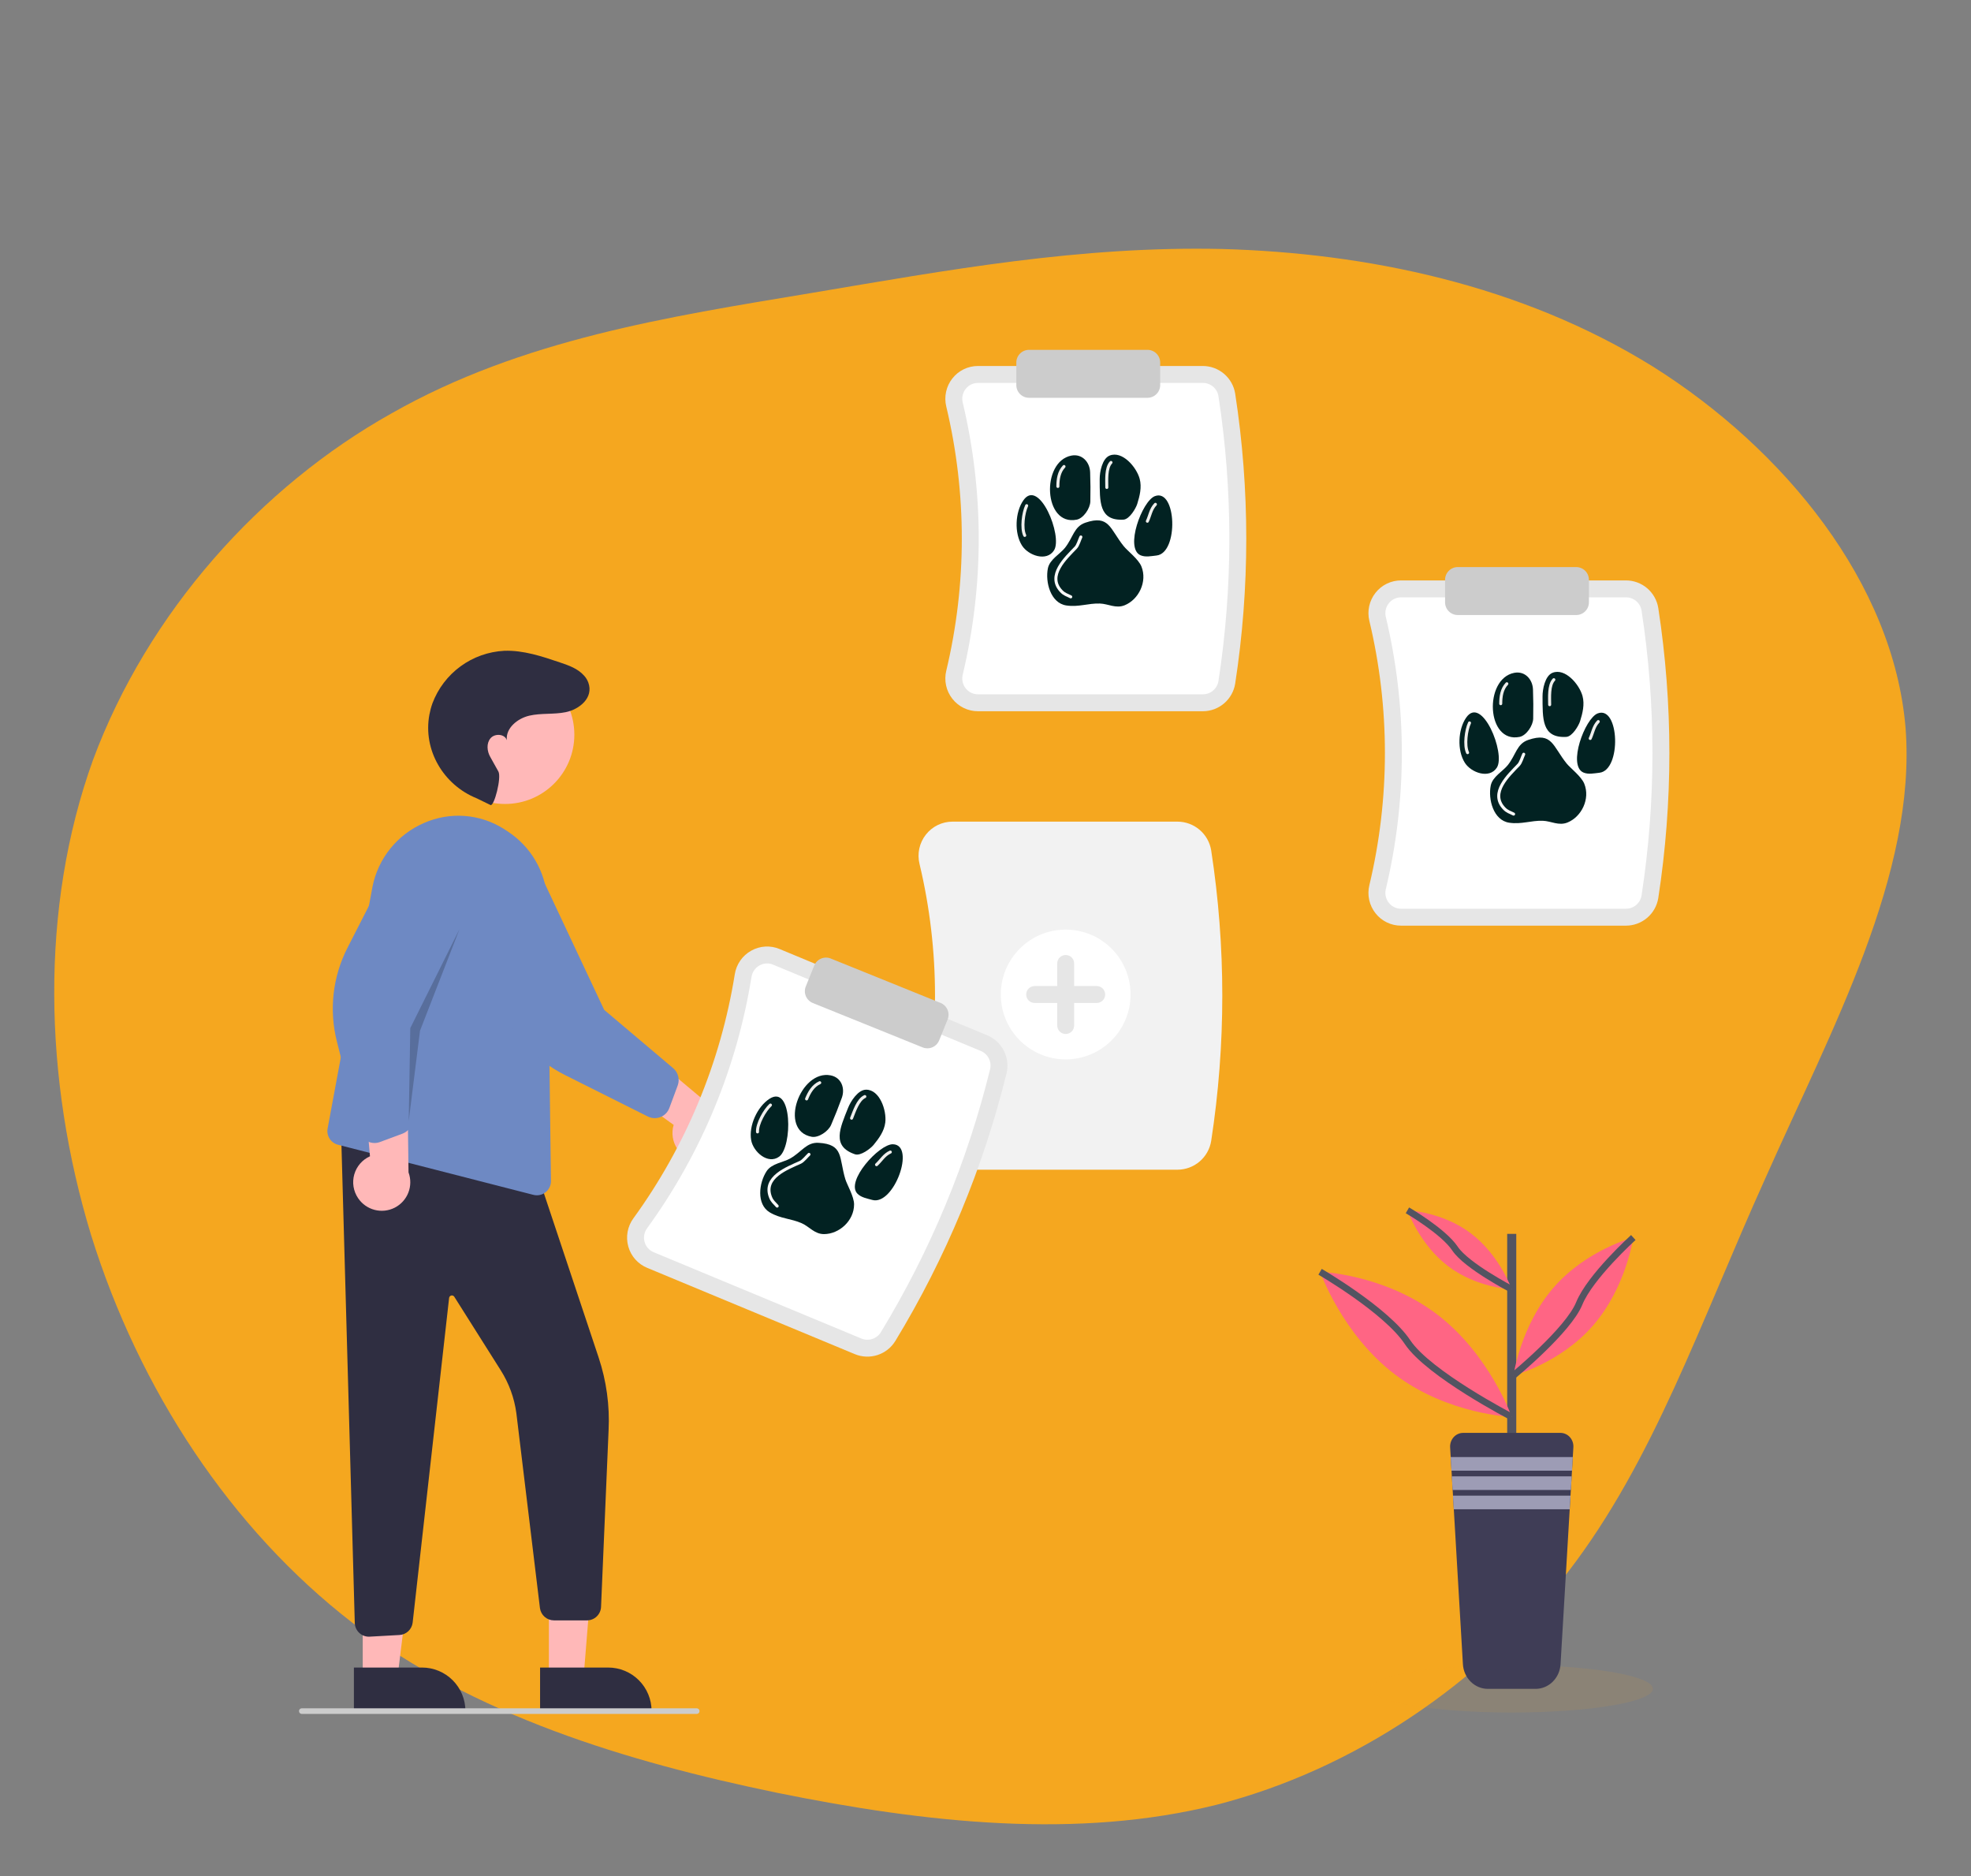<svg width="394" height="375" viewBox="0 0 394 375" fill="none" xmlns="http://www.w3.org/2000/svg">
<rect x="0" y="0" width="394" height="375" fill="#808080" stroke="none"/>
<g clip-path="url(#clip0_1147_3767)">
<path d="M161.848 58.617C189.584 53.947 215.87 49.124 244.38 49.765C273.05 50.566 303.944 56.832 330.43 73.272C356.594 89.715 378.51 116.491 380.92 145.474C383.169 174.62 366.074 205.809 353.018 235.204C339.801 264.438 330.621 291.877 313.417 314.207C296.052 336.377 270.822 353.599 243.234 360.685C215.486 367.61 185.379 364.401 155.29 358.291C125.04 352.022 94.807 342.852 70.427 324.306C46.21 305.597 27.844 277.834 18.196 246.798C8.71 215.6 7.94 181.452 18.581 151.911C29.545 122.367 52.081 97.268 78.263 82.618C104.285 67.809 133.791 63.289 161.848 58.617Z" fill="#F5A71F"/>
<g clip-path="url(#clip1_1147_3767)">
<path d="M240.459 142.145H195.497C194.512 142.148 193.54 141.927 192.655 141.497C191.769 141.068 190.993 140.443 190.385 139.668C189.766 138.886 189.334 137.974 189.122 137C188.909 136.026 188.921 135.016 189.158 134.048C193.302 116.691 193.302 98.602 189.157 81.245C188.921 80.276 188.909 79.267 189.122 78.293C189.334 77.319 189.766 76.407 190.385 75.625C190.992 74.85 191.769 74.225 192.654 73.795C193.54 73.366 194.512 73.144 195.497 73.147H240.459C242.011 73.152 243.512 73.707 244.693 74.715C245.874 75.722 246.659 77.116 246.909 78.648C249.868 97.867 249.868 117.426 246.909 136.645C246.659 138.177 245.874 139.571 244.693 140.578C243.512 141.586 242.011 142.141 240.459 142.145Z" fill="#E6E6E6"/>
<path d="M195.497 76.53C195.024 76.529 194.557 76.635 194.132 76.841C193.706 77.047 193.333 77.347 193.041 77.719C192.741 78.1 192.531 78.545 192.428 79.019C192.325 79.493 192.332 79.984 192.447 80.456C196.715 98.332 196.715 116.961 192.448 134.836C192.332 135.308 192.325 135.799 192.428 136.273C192.531 136.747 192.741 137.192 193.041 137.573C193.333 137.944 193.706 138.245 194.132 138.451C194.557 138.657 195.024 138.764 195.497 138.762H240.459C241.204 138.762 241.926 138.498 242.495 138.016C243.064 137.534 243.443 136.866 243.565 136.13C246.472 117.252 246.472 98.04 243.565 79.162C243.443 78.426 243.064 77.758 242.495 77.276C241.926 76.794 241.204 76.53 240.459 76.53L195.497 76.53Z" fill="white"/>
<path d="M325.037 184.998H280.074C279.09 185.001 278.118 184.779 277.232 184.35C276.346 183.921 275.57 183.295 274.963 182.521C274.344 181.739 273.912 180.826 273.699 179.852C273.487 178.878 273.499 177.869 273.735 176.9C277.879 159.543 277.879 141.454 273.735 124.097C273.499 123.129 273.487 122.119 273.699 121.146C273.912 120.172 274.344 119.259 274.962 118.477C275.57 117.703 276.346 117.077 277.232 116.648C278.118 116.219 279.09 115.997 280.074 116H325.037C326.589 116.004 328.089 116.56 329.27 117.567C330.452 118.575 331.237 119.968 331.486 121.501C334.446 140.72 334.446 160.278 331.486 179.497C331.237 181.03 330.452 182.423 329.27 183.431C328.089 184.438 326.589 184.993 325.037 184.998Z" fill="#E6E6E6"/>
<path d="M280.074 119.383C279.601 119.382 279.135 119.488 278.709 119.694C278.284 119.9 277.911 120.2 277.619 120.572C277.318 120.953 277.108 121.398 277.006 121.872C276.903 122.346 276.909 122.837 277.025 123.309C281.293 141.184 281.293 159.814 277.025 177.69C276.909 178.161 276.903 178.652 277.006 179.126C277.108 179.6 277.318 180.045 277.619 180.426C277.911 180.798 278.284 181.098 278.709 181.304C279.135 181.51 279.601 181.617 280.074 181.615H325.036C325.782 181.615 326.503 181.351 327.072 180.869C327.641 180.387 328.02 179.719 328.142 178.984C331.049 160.105 331.049 140.893 328.142 122.015C328.02 121.279 327.641 120.611 327.072 120.129C326.503 119.647 325.782 119.383 325.036 119.383L280.074 119.383Z" fill="white"/>
<path d="M235.384 233.771H190.422C189.395 233.774 188.381 233.543 187.457 233.095C186.533 232.647 185.723 231.994 185.089 231.186C184.444 230.371 183.993 229.419 183.771 228.404C183.55 227.388 183.563 226.335 183.809 225.325C187.943 208.012 187.942 189.968 183.809 172.654C183.562 171.644 183.55 170.592 183.771 169.576C183.993 168.56 184.444 167.609 185.089 166.794C185.723 165.986 186.533 165.333 187.457 164.885C188.381 164.437 189.395 164.206 190.422 164.209H235.384C237.004 164.214 238.569 164.793 239.801 165.845C241.034 166.896 241.853 168.35 242.113 169.949C245.076 189.196 245.076 208.784 242.113 228.031C241.853 229.63 241.034 231.084 239.801 232.135C238.569 233.186 237.004 233.766 235.384 233.771Z" fill="#F2F2F2"/>
<path d="M213.029 211.726C220.191 211.726 225.997 205.92 225.997 198.758C225.997 191.595 220.191 185.789 213.029 185.789C205.867 185.789 200.06 191.595 200.06 198.758C200.06 205.92 205.867 211.726 213.029 211.726Z" fill="white"/>
<path d="M219.231 197.066H214.72V192.555C214.72 192.106 214.542 191.676 214.225 191.359C213.908 191.042 213.478 190.863 213.029 190.863C212.58 190.863 212.15 191.042 211.833 191.359C211.516 191.676 211.337 192.106 211.337 192.555V197.066H206.827C206.378 197.066 205.948 197.244 205.63 197.561C205.313 197.878 205.135 198.309 205.135 198.757C205.135 199.206 205.313 199.636 205.63 199.953C205.948 200.271 206.378 200.449 206.827 200.449H211.337V204.96C211.337 205.408 211.516 205.838 211.833 206.156C212.15 206.473 212.58 206.651 213.029 206.651C213.478 206.651 213.908 206.473 214.225 206.156C214.542 205.838 214.72 205.408 214.72 204.96V200.449H219.231C219.68 200.449 220.11 200.271 220.427 199.953C220.745 199.636 220.923 199.206 220.923 198.757C220.923 198.309 220.745 197.878 220.427 197.561C220.11 197.244 219.68 197.066 219.231 197.066Z" fill="#E6E6E6"/>
<path d="M229.381 79.503H205.699C205.026 79.502 204.381 79.235 203.906 78.759C203.43 78.283 203.162 77.638 203.162 76.966V72.455C203.162 71.782 203.43 71.137 203.906 70.662C204.381 70.186 205.026 69.918 205.699 69.918H229.381C230.053 69.918 230.698 70.186 231.174 70.662C231.65 71.137 231.917 71.782 231.918 72.455V76.966C231.917 77.638 231.65 78.283 231.174 78.759C230.698 79.235 230.053 79.502 229.381 79.503Z" fill="#CCCCCC"/>
<path d="M315.086 122.919H291.404C290.731 122.919 290.086 122.651 289.611 122.175C289.135 121.7 288.867 121.055 288.867 120.382V115.871C288.867 115.199 289.135 114.554 289.611 114.078C290.086 113.602 290.731 113.335 291.404 113.334H315.086C315.758 113.335 316.403 113.602 316.879 114.078C317.355 114.554 317.622 115.199 317.623 115.871V120.382C317.622 121.055 317.355 121.7 316.879 122.175C316.403 122.651 315.758 122.919 315.086 122.919Z" fill="#CCCCCC"/>
<path d="M109.723 335.525H116.636L118.797 308.862H109.722L109.723 335.525Z" fill="#FFB8B8"/>
<path d="M107.96 333.269L121.573 333.268H121.574C122.713 333.268 123.841 333.492 124.894 333.928C125.947 334.364 126.903 335.003 127.709 335.809C128.514 336.615 129.153 337.571 129.589 338.624C130.025 339.676 130.25 340.804 130.25 341.944V342.226L107.96 342.226L107.96 333.269Z" fill="#2F2E41"/>
<path d="M72.509 335.525H79.422L82.711 308.862H72.508L72.509 335.525Z" fill="#FFB8B8"/>
<path d="M70.746 333.269L84.359 333.268H84.36C85.499 333.268 86.627 333.492 87.68 333.928C88.733 334.364 89.689 335.003 90.495 335.809C91.3 336.615 91.939 337.571 92.375 338.624C92.811 339.676 93.036 340.804 93.036 341.944V342.226L70.746 342.226L70.746 333.269Z" fill="#2F2E41"/>
<path d="M73.735 327.102C73.03 327.102 72.351 326.837 71.832 326.359C71.554 326.105 71.33 325.797 71.173 325.455C71.017 325.112 70.931 324.741 70.921 324.364L68.149 225.006L107.512 234.847L119.657 271.281C121.223 275.969 121.901 280.907 121.656 285.842L120.148 321.16C120.114 321.884 119.802 322.566 119.278 323.066C118.753 323.566 118.057 323.844 117.332 323.843H110.73C110.049 323.841 109.391 323.592 108.878 323.144C108.365 322.695 108.03 322.077 107.936 321.402L103.218 282.417C102.805 279.375 101.741 276.459 100.098 273.866L90.812 259.163C90.75 259.065 90.659 258.989 90.552 258.944C90.445 258.899 90.326 258.889 90.213 258.914C90.099 258.94 89.996 258.999 89.918 259.085C89.84 259.171 89.79 259.279 89.776 259.395L82.488 324.287C82.41 324.945 82.102 325.555 81.619 326.008C81.135 326.462 80.507 326.73 79.846 326.766L73.896 327.097C73.842 327.1 73.789 327.102 73.735 327.102Z" fill="#2F2E41"/>
<path d="M100.962 160.679C108.61 160.679 114.811 154.479 114.811 146.83C114.811 139.182 108.61 132.981 100.962 132.981C93.313 132.981 87.113 139.182 87.113 146.83C87.113 154.479 93.313 160.679 100.962 160.679Z" fill="#FFB8B8"/>
<path d="M107.323 238.888C107.085 238.887 106.848 238.857 106.617 238.798L67.562 228.784C66.864 228.605 66.26 228.166 65.876 227.556C65.492 226.946 65.356 226.212 65.497 225.505L74.466 177.188C75.025 174.395 76.253 171.78 78.045 169.566C79.838 167.352 82.14 165.607 84.756 164.479C87.305 163.351 90.091 162.868 92.871 163.072C95.65 163.276 98.337 164.161 100.694 165.649C101.24 165.99 101.791 166.362 102.33 166.755C104.5 168.356 106.27 170.438 107.501 172.837C108.731 175.237 109.389 177.889 109.423 180.586L110.136 236.028C110.141 236.401 110.072 236.771 109.933 237.117C109.793 237.463 109.587 237.778 109.326 238.044C109.064 238.31 108.753 238.521 108.409 238.666C108.065 238.811 107.696 238.886 107.323 238.888Z" fill="#6E89C3"/>
<path d="M71.58 239.456C71.115 238.771 70.805 237.991 70.672 237.173C70.54 236.355 70.589 235.517 70.816 234.72C71.043 233.923 71.441 233.185 71.984 232.558C72.526 231.931 73.2 231.431 73.957 231.093L72.219 211.019L81.425 216.008L81.663 234.306C82.147 235.615 82.134 237.056 81.626 238.356C81.119 239.656 80.152 240.725 78.909 241.36C77.666 241.994 76.234 242.151 74.883 241.801C73.532 241.45 72.357 240.616 71.58 239.456Z" fill="#FFB8B8"/>
<path d="M74.869 228.438C74.609 228.438 74.351 228.405 74.099 228.34C73.558 228.202 73.064 227.921 72.67 227.525C72.275 227.129 71.996 226.634 71.859 226.093L67.336 208.115C65.755 201.836 66.508 195.197 69.456 189.432L78.934 170.892C79.533 168.672 80.981 166.776 82.965 165.614C84.948 164.452 87.31 164.116 89.539 164.679C90.65 164.959 91.695 165.458 92.612 166.145C93.529 166.832 94.3 167.695 94.881 168.682C95.475 169.684 95.862 170.794 96.023 171.947C96.183 173.1 96.112 174.274 95.814 175.4L82.323 205.569L82.483 223.632C82.487 224.269 82.295 224.893 81.934 225.417C81.572 225.942 81.058 226.343 80.462 226.567L75.947 228.243C75.602 228.372 75.237 228.438 74.869 228.438Z" fill="#6E89C3"/>
<path d="M139.45 232.072C138.627 231.978 137.834 231.704 137.127 231.27C136.421 230.837 135.818 230.253 135.362 229.562C134.905 228.87 134.606 228.086 134.485 227.266C134.364 226.446 134.424 225.61 134.661 224.815L118.313 213.037L128.1 209.314L142.124 221.07C143.432 221.557 144.515 222.507 145.17 223.74C145.824 224.973 146.003 226.402 145.674 227.759C145.344 229.115 144.529 230.303 143.381 231.098C142.234 231.893 140.836 232.239 139.45 232.072Z" fill="#FFB8B8"/>
<path d="M130.892 223.471C130.41 223.471 129.935 223.358 129.504 223.143L112.927 214.845C107.137 211.947 102.597 207.045 100.15 201.05L92.28 181.772C90.989 179.869 90.496 177.536 90.91 175.274C91.323 173.012 92.608 171.003 94.489 169.68C95.429 169.019 96.49 168.552 97.612 168.306C98.734 168.06 99.894 168.04 101.024 168.246C102.167 168.452 103.259 168.882 104.234 169.512C105.21 170.143 106.051 170.96 106.708 171.918L120.774 201.824L134.569 213.486C135.054 213.899 135.402 214.45 135.564 215.067C135.726 215.683 135.695 216.334 135.475 216.932L133.8 221.448C133.581 222.04 133.187 222.551 132.669 222.912C132.148 223.276 131.528 223.471 130.892 223.471Z" fill="#6E89C3"/>
<path d="M98.054 160.891C98.79 161.213 100.296 155.35 99.621 154.177C98.618 152.433 98.677 152.445 98.011 151.292C97.344 150.138 97.195 148.559 98.058 147.543C98.921 146.528 100.918 146.663 101.312 147.936C101.058 145.518 103.45 143.575 105.819 143.028C108.187 142.482 110.686 142.821 113.068 142.335C115.832 141.771 118.708 139.454 117.605 136.415C117.416 135.909 117.133 135.443 116.77 135.042C115.496 133.609 113.713 132.998 111.971 132.406C108.345 131.176 104.62 129.93 100.794 130.065C97.641 130.23 94.605 131.311 92.057 133.174C89.508 135.038 87.559 137.604 86.446 140.558C86.182 141.297 85.978 142.056 85.835 142.828C84.522 149.89 88.623 156.855 95.283 159.544L98.054 160.891Z" fill="#2F2E41"/>
<path opacity="0.2" d="M81.702 224.042L82.016 205.475L91.851 185.7L83.957 205.999L81.702 224.042Z" fill="black"/>
<path d="M170.89 270.638L129.369 253.387C128.459 253.012 127.647 252.434 126.993 251.698C126.34 250.962 125.863 250.086 125.599 249.138C125.328 248.178 125.279 247.17 125.457 246.189C125.634 245.208 126.033 244.28 126.623 243.477C137.109 229.038 144.049 212.333 146.882 194.715C147.035 193.73 147.411 192.793 147.981 191.975C148.551 191.157 149.301 190.48 150.172 189.996C151.03 189.514 151.987 189.234 152.969 189.177C153.952 189.121 154.935 189.289 155.843 189.669L197.364 206.921C198.796 207.521 199.968 208.609 200.672 209.992C201.377 211.376 201.567 212.964 201.21 214.475C196.568 233.359 189.064 251.42 178.957 268.033C178.139 269.352 176.879 270.338 175.402 270.815C173.924 271.292 172.326 271.229 170.89 270.638Z" fill="#E6E6E6"/>
<path d="M154.545 192.794C154.109 192.611 153.637 192.53 153.165 192.557C152.693 192.584 152.233 192.719 151.821 192.95C151.397 193.186 151.033 193.516 150.756 193.915C150.479 194.313 150.296 194.77 150.222 195.249C147.305 213.394 140.157 230.598 129.358 245.468C129.07 245.859 128.875 246.31 128.788 246.787C128.701 247.265 128.725 247.755 128.856 248.222C128.983 248.678 129.212 249.099 129.526 249.452C129.84 249.806 130.23 250.083 130.667 250.263L172.188 267.514C172.877 267.8 173.644 267.833 174.354 267.606C175.065 267.38 175.671 266.908 176.066 266.276C185.994 249.958 193.365 232.216 197.924 213.667C198.094 212.941 198 212.179 197.659 211.515C197.319 210.852 196.754 210.331 196.066 210.045L154.545 192.794Z" fill="white"/>
<path d="M185.384 209.517C185.057 209.516 184.734 209.453 184.432 209.33L162.477 200.454C161.854 200.201 161.356 199.711 161.093 199.092C160.831 198.473 160.824 197.774 161.076 197.15L162.767 192.968C163.019 192.345 163.509 191.847 164.128 191.584C164.748 191.321 165.446 191.315 166.07 191.567L188.025 200.444C188.648 200.697 189.146 201.186 189.409 201.806C189.671 202.425 189.678 203.123 189.426 203.747L187.736 207.929C187.546 208.397 187.22 208.799 186.802 209.081C186.383 209.364 185.889 209.516 185.384 209.517Z" fill="#CCCCCC"/>
<path d="M139.271 342.539H60.332C60.182 342.539 60.039 342.48 59.933 342.374C59.828 342.268 59.768 342.125 59.768 341.975C59.768 341.826 59.828 341.683 59.933 341.577C60.039 341.471 60.182 341.412 60.332 341.412H139.271C139.421 341.412 139.564 341.471 139.67 341.577C139.775 341.683 139.835 341.826 139.835 341.975C139.835 342.125 139.775 342.268 139.67 342.374C139.564 342.48 139.421 342.539 139.271 342.539Z" fill="#CCCCCC"/>
<path d="M216.971 104.459C214.672 105.238 214.544 107.394 212.879 109.497C211.913 110.717 209.837 111.797 209.473 113.574C208.918 116.287 209.983 120.535 213.171 121.008C215.619 121.371 217.511 120.545 219.867 120.62C221.546 120.673 223.05 121.681 224.818 120.964C227.61 119.832 229.399 116.26 228.166 113.207C227.576 111.747 225.394 110.105 224.65 109.182C221.842 105.697 221.78 102.828 216.971 104.459Z" fill="#022222"/>
<path d="M221.798 91.056C220.314 91.669 219.818 94.353 219.827 95.753C219.852 100.145 219.613 104.131 224.572 103.855C225.794 103.787 227.06 101.582 227.33 100.72C227.827 99.127 228.274 97.378 227.817 95.689C227.185 93.354 224.331 90.01 221.798 91.056Z" fill="#022222"/>
<path d="M214.157 91.055C208.065 92.24 208.56 105.219 215.246 103.855C216.594 103.58 217.924 101.594 217.957 100.213C218.004 98.267 217.987 96.319 217.916 94.374C217.843 92.366 216.326 90.634 214.157 91.055Z" fill="#022222"/>
<path d="M204.564 99.999C202.92 102.366 202.727 106.543 204.29 109.022C205.545 111.012 209.225 112.335 210.706 109.975C212.467 107.171 207.729 95.442 204.564 99.999Z" fill="#022222"/>
<path d="M230.857 99.158C228.308 100.121 224.77 109.635 228.022 110.988C229.003 111.396 230.137 111.135 231.187 111.023C235.662 110.542 235.202 97.517 230.857 99.158Z" fill="#022222"/>
<path d="M214.038 119.282C213.282 118.885 212.786 118.818 212.149 118.149C209.179 115.033 213.09 111.499 215.05 109.442C215.494 108.977 215.788 107.894 216.062 107.319" fill="#022222"/>
<path d="M214.038 119.282C213.282 118.885 212.786 118.818 212.149 118.149C209.179 115.033 213.09 111.499 215.05 109.442C215.494 108.977 215.788 107.894 216.062 107.319" stroke="#FAFAFA" stroke-width="0.607" stroke-miterlimit="10" stroke-linecap="round" stroke-linejoin="round"/>
<path d="M212.692 93.235C211.68 94.296 211.469 95.792 211.469 97.217Z" fill="#022222"/>
<path d="M212.692 93.235C211.68 94.296 211.469 95.792 211.469 97.217" stroke="#F0EFED" stroke-width="0.607" stroke-miterlimit="10" stroke-linecap="round" stroke-linejoin="round"/>
<path d="M230.965 100.794C230.016 101.79 229.9 103.028 229.356 104.169Z" fill="#022222"/>
<path d="M230.965 100.794C230.016 101.79 229.9 103.028 229.356 104.169" stroke="#F0EFED" stroke-width="0.607" stroke-miterlimit="10" stroke-linecap="round" stroke-linejoin="round"/>
<path d="M222.085 92.424C221.046 93.514 221.249 96.012 221.249 97.419Z" fill="#022222"/>
<path d="M222.085 92.424C221.046 93.514 221.249 96.012 221.249 97.419" stroke="#F0EFED" stroke-width="0.607" stroke-miterlimit="10" stroke-linecap="round" stroke-linejoin="round"/>
<path d="M205.227 101.064C204.567 102.449 204.151 105.555 204.841 107.004Z" fill="#022222"/>
<path d="M205.227 101.064C204.567 102.449 204.151 105.555 204.841 107.004" stroke="#F0EFED" stroke-width="0.607" stroke-miterlimit="10" stroke-linecap="round" stroke-linejoin="round"/>
<path d="M305.496 147.876C303.196 148.655 303.069 150.811 301.404 152.914C300.438 154.134 298.362 155.214 297.998 156.991C297.442 159.704 298.508 163.952 301.696 164.425C304.143 164.788 306.036 163.962 308.392 164.037C310.071 164.09 311.575 165.098 313.342 164.381C316.135 163.249 317.924 159.677 316.691 156.624C316.101 155.164 313.919 153.522 313.175 152.599C310.367 149.114 310.305 146.245 305.496 147.876Z" fill="#022222"/>
<path d="M310.323 134.473C308.839 135.086 308.343 137.77 308.351 139.171C308.377 143.562 308.137 147.549 313.096 147.273C314.319 147.204 315.585 145 315.855 144.137C316.352 142.545 316.799 140.795 316.342 139.106C315.71 136.771 312.856 133.427 310.323 134.473Z" fill="#022222"/>
<path d="M302.682 134.473C296.59 135.657 297.084 148.636 303.771 147.272C305.119 146.997 306.449 145.012 306.482 143.631C306.529 141.685 306.512 139.736 306.441 137.791C306.368 135.784 304.851 134.051 302.682 134.473Z" fill="#022222"/>
<path d="M293.089 143.416C291.445 145.783 291.251 149.96 292.815 152.439C294.069 154.429 297.75 155.752 299.231 153.392C300.992 150.588 296.253 138.859 293.089 143.416Z" fill="#022222"/>
<path d="M319.382 142.576C316.833 143.538 313.295 153.052 316.547 154.405C317.528 154.813 318.662 154.553 319.711 154.44C324.186 153.96 323.727 140.934 319.382 142.576Z" fill="#022222"/>
<path d="M302.563 162.699C301.807 162.303 301.311 162.235 300.673 161.567C297.703 158.451 301.615 154.916 303.575 152.86C304.018 152.395 304.313 151.312 304.587 150.736" fill="#022222"/>
<path d="M302.563 162.699C301.807 162.303 301.311 162.235 300.673 161.567C297.703 158.451 301.615 154.916 303.575 152.86C304.018 152.395 304.313 151.312 304.587 150.736" stroke="#FAFAFA" stroke-width="0.607" stroke-miterlimit="10" stroke-linecap="round" stroke-linejoin="round"/>
<path d="M301.216 136.652C300.204 137.714 299.994 139.209 299.994 140.635Z" fill="#022222"/>
<path d="M301.216 136.652C300.204 137.714 299.994 139.209 299.994 140.635" stroke="#F0EFED" stroke-width="0.607" stroke-miterlimit="10" stroke-linecap="round" stroke-linejoin="round"/>
<path d="M319.489 144.211C318.54 145.207 318.424 146.446 317.881 147.586Z" fill="#022222"/>
<path d="M319.489 144.211C318.54 145.207 318.424 146.446 317.881 147.586" stroke="#F0EFED" stroke-width="0.607" stroke-miterlimit="10" stroke-linecap="round" stroke-linejoin="round"/>
<path d="M310.61 135.842C309.571 136.932 309.774 139.429 309.774 140.837Z" fill="#022222"/>
<path d="M310.61 135.842C309.571 136.932 309.774 139.429 309.774 140.837" stroke="#F0EFED" stroke-width="0.607" stroke-miterlimit="10" stroke-linecap="round" stroke-linejoin="round"/>
<path d="M293.752 144.481C293.092 145.867 292.675 148.972 293.366 150.421Z" fill="#022222"/>
<path d="M293.752 144.481C293.092 145.867 292.675 148.972 293.366 150.421" stroke="#F0EFED" stroke-width="0.607" stroke-miterlimit="10" stroke-linecap="round" stroke-linejoin="round"/>
<path d="M163.627 228.4C161.203 228.261 160.277 230.213 157.945 231.538C156.593 232.307 154.263 232.531 153.261 234.042C151.729 236.349 151.126 240.687 153.904 242.32C156.037 243.573 158.101 243.517 160.258 244.469C161.795 245.147 162.812 246.645 164.719 246.643C167.732 246.639 170.729 243.997 170.729 240.705C170.729 239.13 169.321 236.79 168.977 235.655C167.679 231.373 168.697 228.689 163.627 228.4Z" fill="#022222"/>
<path d="M173.123 217.781C171.517 217.793 170.052 220.096 169.535 221.398C167.914 225.479 166.198 229.086 170.9 230.687C172.059 231.082 174.059 229.512 174.632 228.814C175.689 227.523 176.759 226.068 176.968 224.331C177.257 221.93 175.864 217.76 173.123 217.781Z" fill="#022222"/>
<path d="M166.038 214.918C159.946 213.734 155.543 225.953 162.253 227.194C163.606 227.444 165.583 226.101 166.131 224.833C166.904 223.046 167.618 221.233 168.281 219.403C168.965 217.515 168.207 215.34 166.038 214.918Z" fill="#022222"/>
<path d="M153.794 219.616C151.383 221.195 149.639 224.995 150.16 227.88C150.578 230.194 153.494 232.8 155.751 231.167C158.435 229.226 158.435 216.577 153.794 219.616Z" fill="#022222"/>
<path d="M178.487 228.686C175.763 228.624 168.919 236.12 171.427 238.593C172.183 239.338 173.333 239.522 174.348 239.81C178.677 241.041 183.131 228.792 178.487 228.686Z" fill="#022222"/>
<path d="M155.354 241.044C154.802 240.393 154.367 240.145 154.027 239.286C152.44 235.285 157.391 233.473 159.979 232.3C160.564 232.035 161.243 231.141 161.713 230.711" fill="#022222"/>
<path d="M155.354 241.044C154.802 240.393 154.367 240.145 154.027 239.286C152.44 235.285 157.391 233.473 159.979 232.3C160.564 232.035 161.243 231.141 161.713 230.711" stroke="#FAFAFA" stroke-width="0.607" stroke-miterlimit="10" stroke-linecap="round" stroke-linejoin="round"/>
<path d="M163.863 216.389C162.527 216.994 161.771 218.302 161.237 219.623Z" fill="#022222"/>
<path d="M163.863 216.389C162.527 216.994 161.771 218.302 161.237 219.623" stroke="#F0EFED" stroke-width="0.607" stroke-miterlimit="10" stroke-linecap="round" stroke-linejoin="round"/>
<path d="M177.974 230.243C176.721 230.811 176.149 231.916 175.218 232.77Z" fill="#022222"/>
<path d="M177.974 230.243C176.721 230.811 176.149 231.916 175.218 232.77" stroke="#F0EFED" stroke-width="0.607" stroke-miterlimit="10" stroke-linecap="round" stroke-linejoin="round"/>
<path d="M172.877 219.157C171.505 219.779 170.757 222.17 170.23 223.475Z" fill="#022222"/>
<path d="M172.877 219.157C171.505 219.779 170.757 222.17 170.23 223.475" stroke="#F0EFED" stroke-width="0.607" stroke-miterlimit="10" stroke-linecap="round" stroke-linejoin="round"/>
<path d="M154.009 220.853C152.878 221.89 151.329 224.613 151.426 226.215Z" fill="#022222"/>
<path d="M154.009 220.853C152.878 221.89 151.329 224.613 151.426 226.215" stroke="#F0EFED" stroke-width="0.607" stroke-miterlimit="10" stroke-linecap="round" stroke-linejoin="round"/>
</g>
<path opacity="0.1" d="M302.191 342.257C317.779 342.257 330.416 340.132 330.416 337.511C330.416 334.89 317.779 332.765 302.191 332.765C286.602 332.765 273.965 334.89 273.965 337.511C273.965 340.132 286.602 342.257 302.191 342.257Z" fill="#F5A71F"/>
<path d="M303.1 246.596H301.284V289.406H303.1V246.596Z" fill="#535461"/>
<path d="M314.513 289.275L314.4 291.204L314.238 293.933L314.172 295.067L314.012 297.797L313.943 298.931L313.781 301.66L311.95 332.614C311.87 333.945 311.309 335.195 310.38 336.109C309.451 337.023 308.225 337.532 306.95 337.532H297.432C296.157 337.532 294.931 337.023 294.003 336.109C293.074 335.195 292.514 333.945 292.435 332.614L290.613 301.639L290.451 298.91L290.384 297.776L290.222 295.046L290.155 293.912L289.993 291.183L289.877 289.254C289.857 288.883 289.909 288.511 290.031 288.162C290.153 287.813 290.342 287.493 290.586 287.223C290.83 286.953 291.125 286.738 291.451 286.592C291.777 286.445 292.129 286.37 292.484 286.37H311.953C312.307 286.373 312.656 286.452 312.979 286.602C313.303 286.752 313.594 286.97 313.834 287.243C314.074 287.515 314.258 287.836 314.375 288.185C314.492 288.535 314.539 288.906 314.513 289.275Z" fill="#3F3D56"/>
<path d="M314.4 291.204L314.238 293.924H290.143L289.981 291.204H314.4Z" fill="#9D9CB5"/>
<path d="M314.171 295.059L314.012 297.782H290.372L290.21 295.059H314.171Z" fill="#9D9CB5"/>
<path d="M313.943 298.919L313.783 301.639H290.601L290.439 298.919H313.943Z" fill="#9D9CB5"/>
<path d="M287.209 262.641C297.785 270.653 302.2 283.183 302.2 283.183C302.2 283.183 289.454 282.725 278.876 274.713C268.297 266.701 263.891 254.174 263.891 254.174C263.891 254.174 276.631 254.629 287.209 262.641Z" fill="#FF6584"/>
<path d="M263.882 254.174C263.882 254.174 277.114 261.861 281.358 268.227C285.602 274.592 302.2 283.183 302.2 283.183" stroke="#535461" stroke-width="1.333" stroke-miterlimit="10"/>
<path d="M293.866 246.726L293.866 246.726C296.705 248.875 298.723 251.637 300.033 253.868C300.688 254.982 301.164 255.961 301.476 256.661C301.604 256.947 301.704 257.186 301.777 257.368C301.592 257.353 301.35 257.329 301.06 257.293C300.329 257.203 299.293 257.037 298.079 256.737C295.648 256.136 292.513 254.997 289.673 252.848C286.834 250.699 284.816 247.937 283.507 245.706C282.853 244.591 282.378 243.612 282.066 242.912C281.938 242.625 281.838 242.386 281.765 242.203C281.951 242.219 282.192 242.243 282.482 242.279C283.213 242.369 284.249 242.535 285.463 242.835C287.893 243.437 291.027 244.576 293.866 246.726Z" fill="#FF6584" stroke="#FF6584" stroke-width="0.564"/>
<path d="M281.343 241.892C281.343 241.892 288.544 246.077 290.853 249.54C293.162 253.003 302.2 257.68 302.2 257.68" stroke="#535461" stroke-width="1.333" stroke-miterlimit="10"/>
<path d="M310.556 257.333C303.943 264.942 302.544 274.886 302.544 274.886C302.544 274.886 311.869 272.49 318.476 264.878C325.083 257.266 326.488 247.326 326.488 247.326C326.488 247.326 317.17 249.724 310.556 257.333Z" fill="#FF6584"/>
<path d="M326.494 247.329C326.494 247.329 317.879 255.129 315.689 260.503C313.5 265.876 302.544 274.886 302.544 274.886" stroke="#535461" stroke-width="1.333" stroke-miterlimit="10"/>
</g>
<defs>
<clipPath id="clip0_1147_3767">
<rect width="393.568" height="375" fill="white"/>
</clipPath>
<clipPath id="clip1_1147_3767">
<rect width="273.938" height="272.622" fill="white" transform="translate(59.768 69.918)"/>
</clipPath>
</defs>
</svg>
